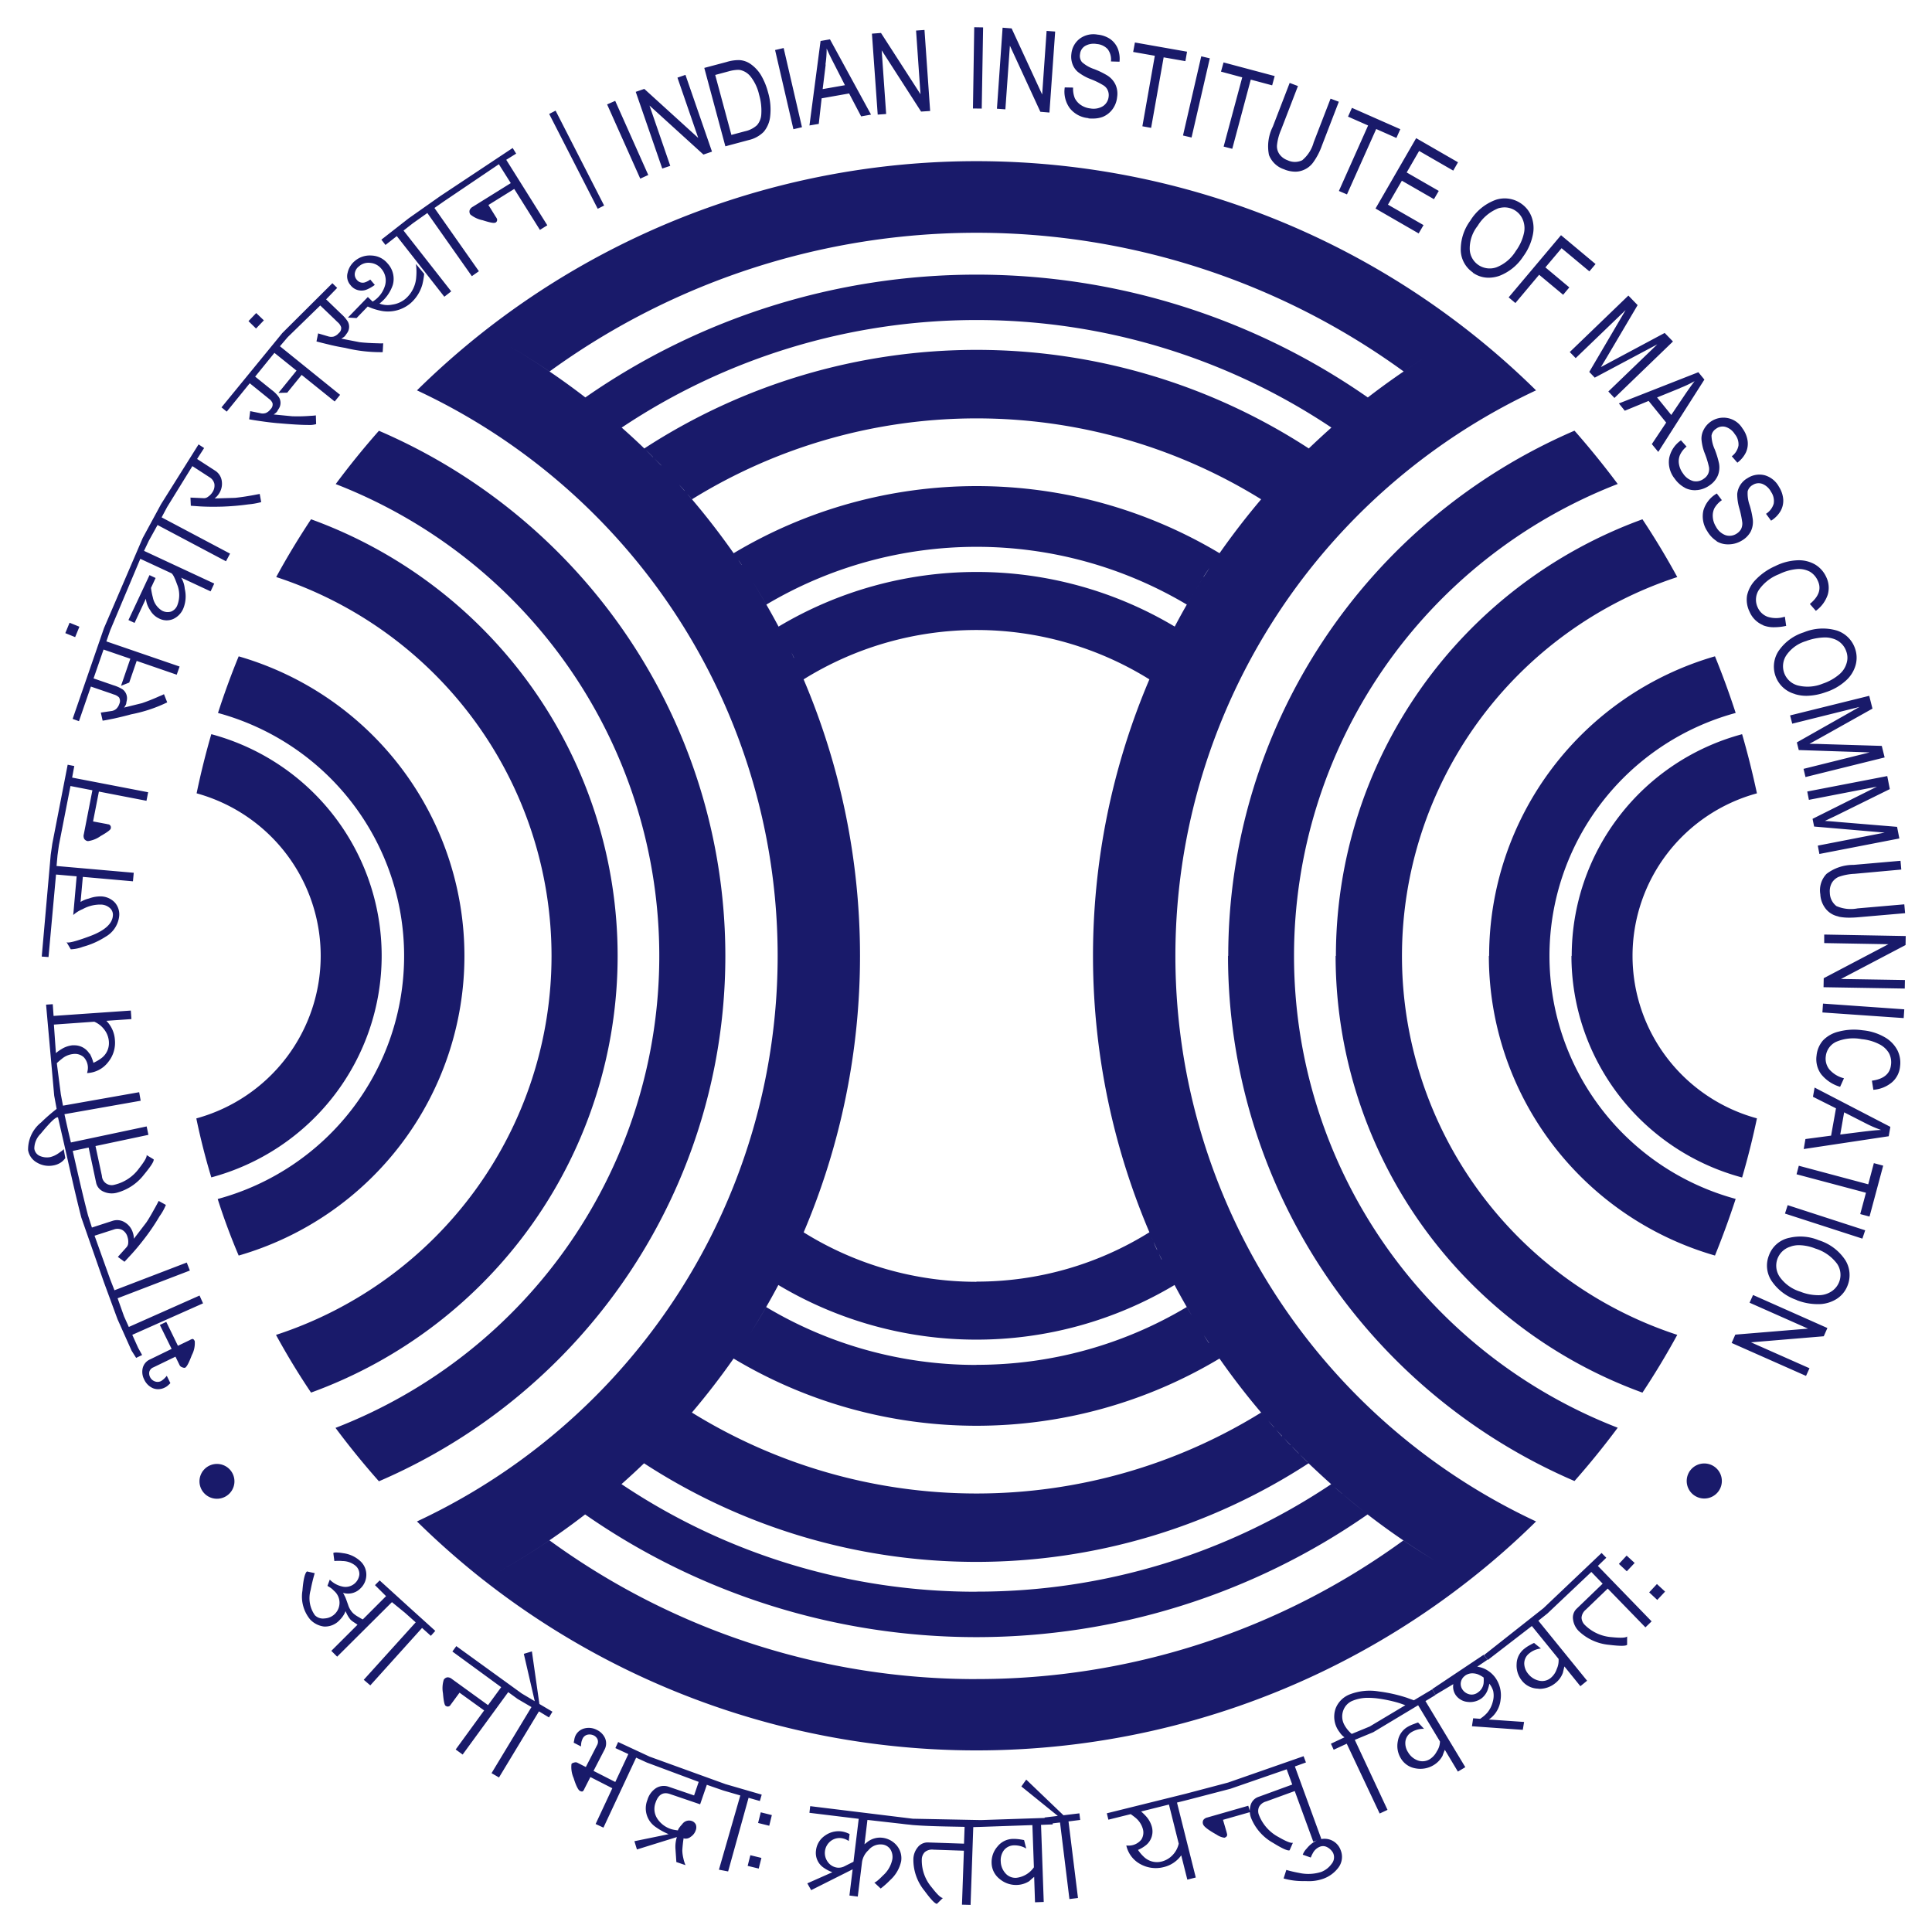 <?xml version="1.0" encoding="UTF-8" standalone="no"?>
<!-- Created with Inkscape (http://www.inkscape.org/) -->

<svg
   width="320"
   height="320"
   viewBox="0 0 84.667 84.667"
   version="1.1"
   id="svg205"
   inkscape:version="1.2.2 (732a01da63, 2022-12-09)"
   sodipodi:docname="iimc.svg"
   xmlns:inkscape="http://www.inkscape.org/namespaces/inkscape"
   xmlns:sodipodi="http://sodipodi.sourceforge.net/DTD/sodipodi-0.dtd"
   xmlns="http://www.w3.org/2000/svg"
   xmlns:svg="http://www.w3.org/2000/svg">
  <sodipodi:namedview
     id="namedview207"
     pagecolor="#ffffff"
     bordercolor="#000000"
     borderopacity="0.25"
     inkscape:showpageshadow="2"
     inkscape:pageopacity="0.0"
     inkscape:pagecheckerboard="0"
     inkscape:deskcolor="#d1d1d1"
     inkscape:document-units="mm"
     showgrid="false"
     inkscape:zoom="1.0824912"
     inkscape:cx="398.15566"
     inkscape:cy="219.86322"
     inkscape:window-width="1366"
     inkscape:window-height="705"
     inkscape:window-x="-8"
     inkscape:window-y="-8"
     inkscape:window-maximized="1"
     inkscape:current-layer="layer1" />
  <defs
     id="defs202" />
  <g
     inkscape:label="Layer 1"
     inkscape:groupmode="layer"
     id="layer1">
    <path
       id="Path_87955"
       data-name="Path 87955"
       d="m 42.157,83.469 0.084,-2.364 -1.335,-0.046 a 0.489,0.488 0 0 0 -0.381,0.11 0.469,0.467 0 0 0 -0.129,0.327 1.82,1.815 0 0 0 0.439,1.22 c 0.236,0.305 0.396,0.457 0.485,0.461 l -0.259,0.255 c -0.088,0 -0.268,-0.194 -0.546,-0.571 a 2.156,2.149 0 0 1 -0.488,-1.376 0.852,0.849 0 0 1 0.187,-0.525 0.547,0.546 0 0 1 0.469,-0.217 l 1.563,0.053 0.026,-0.737 c -0.716,-0.015 -1.571,-0.023 -2.275,-0.08 l -0.148,-0.017 c -0.114,-0.01 -0.223,-0.022 -0.325,-0.036 l -1.51,-0.171 -0.129,1.068 0.148,-0.118 a 0.902,0.899 0 0 1 0.607,-0.171 0.966,0.963 0 0 1 0.665,0.35 0.873,0.87 0 0 1 0.187,0.68 1.564,1.56 0 0 1 -0.477,0.824 3.878,3.866 0 0 1 -0.42,0.374 l -0.281,-0.263 c 0.05,0 0.176,-0.099 0.385,-0.312 a 1.292,1.288 0 0 0 0.405,-0.699 0.636,0.635 0 0 0 -0.088,-0.449 0.491,0.49 0 0 0 -0.381,-0.209 0.677,0.675 0 0 0 -0.576,0.251 0.889,0.887 0 0 0 -0.281,0.514 l -0.187,1.52 -0.366,-0.047 0.141,-1.148 -1.818,0.913 -0.168,-0.298 1.098,-0.487 a 1.636,1.631 0 0 1 -0.393,-0.206 0.785,0.782 0 0 1 -0.325,-0.748 0.904,0.902 0 0 1 0.381,-0.642 1.014,1.011 0 0 1 0.728,-0.194 1.057,1.054 0 0 1 0.363,0.118 l -0.037,0.304 a 0.75,0.748 0 0 0 -0.317,-0.125 0.635,0.634 0 0 0 -0.477,0.129 0.665,0.663 0 0 0 -0.119,0.92 0.6,0.598 0 0 0 0.416,0.243 0.556,0.554 0 0 0 0.281,-0.046 l 0.424,-0.213 0.229,-1.881 -2.16,-0.263 0.034,-0.292 4.499,0.551 2.983,0.059 2.791,-0.093 v -0.02 l 0.578,-0.069 -1.597,-1.291 0.213,-0.301 1.632,1.563 0.698,-0.084 0.035,0.289 -0.512,0.065 0.415,3.356 -0.375,0.046 -0.412,-3.355 -0.321,0.038 v 0.046 l -0.511,0.02 0.118,3.378 -0.382,0.015 -0.037,-1.114 c -0.073,0.06 -0.145,0.121 -0.214,0.187 a 1.065,1.062 0 0 1 -0.537,0.167 1.109,1.106 0 0 1 -0.763,-0.263 0.916,0.913 0 0 1 -0.351,-0.692 1.043,1.04 0 0 1 0.257,-0.729 0.883,0.88 0 0 1 0.669,-0.334 1.788,1.783 0 0 1 0.325,0.022 c 0.057,0.008 0.114,0.019 0.172,0.03 l 0.094,0.374 a 0.567,0.565 0 0 0 -0.087,-0.05 1.004,1.001 0 0 0 -0.446,-0.093 0.567,0.565 0 0 0 -0.458,0.232 0.736,0.734 0 0 0 -0.126,0.467 0.815,0.813 0 0 0 0.199,0.517 0.579,0.578 0 0 0 0.491,0.206 1.089,1.086 0 0 0 0.763,-0.46 l -0.066,-1.85 -2.298,0.08 -0.293,0.008 -0.118,3.409 z m 15.014,-1.034 a 3.087,3.077 0 0 1 -0.919,-0.114 l 0.119,-0.374 a 5.624,5.607 0 0 0 0.553,0.129 1.861,1.856 0 0 0 0.979,-0.042 1.009,1.006 0 0 0 0.45,-0.349 0.451,0.449 0 0 0 0.062,-0.494 0.644,0.642 0 0 0 -0.267,-0.248 0.375,0.374 0 0 0 -0.321,-0.007 0.6,0.598 0 0 0 -0.291,0.27 1.593,1.589 0 0 0 -0.094,0.198 l -0.351,-0.125 a 0.768,0.765 0 0 1 0.174,-0.27 1.295,1.291 0 0 1 0.444,-0.356 l -0.157,0.056 -0.812,-2.219 -1.254,0.457 a 0.497,0.495 0 0 0 -0.313,0.243 0.469,0.467 0 0 0 0,0.353 1.855,1.849 0 0 0 0.861,0.965 c 0.336,0.194 0.542,0.274 0.626,0.248 l -0.146,0.331 c -0.08,0.031 -0.32,-0.076 -0.719,-0.323 a 2.187,2.18 0 0 1 -0.968,-1.094 0.912,0.909 0 0 1 -0.056,-0.254 l -1.175,0.335 0.16,0.548 c 0,0.007 0.007,0.031 0.019,0.077 0.015,0.08 -0.027,0.133 -0.118,0.16 a 0.796,0.793 0 0 1 -0.337,-0.133 c -0.369,-0.206 -0.568,-0.358 -0.598,-0.461 a 0.226,0.225 0 0 1 0.015,-0.187 0.294,0.293 0 0 1 0.175,-0.107 l 1.792,-0.514 0.065,0.225 a 0.891,0.889 0 0 1 0.035,-0.244 0.542,0.54 0 0 1 0.359,-0.374 l 1.468,-0.536 -0.244,-0.668 -2.468,0.854 -1.839,0.479 -0.5,0.125 0.823,3.284 -0.37,0.093 -0.267,-1.064 a 1.318,1.314 0 0 1 -0.766,0.514 1.388,1.384 0 0 1 -1.003,-0.118 1.233,1.229 0 0 1 -0.639,-0.832 0.106,0.106 0 0 0 0.056,0.007 0.707,0.705 0 0 0 0.604,-0.263 0.579,0.578 0 0 0 0.056,-0.498 0.974,0.971 0 0 0 -0.293,-0.441 c -0.053,-0.046 -0.129,-0.103 -0.229,-0.175 l -0.979,0.243 -0.068,-0.28 3.468,-0.86 1.843,-0.486 3.312,-1.156 0.103,0.274 -0.485,0.175 1.159,3.177 -0.05,0.017 a 0.75,0.748 0 0 1 0.895,0.467 0.785,0.782 0 0 1 -0.111,0.79 1.428,1.423 0 0 1 -0.64,0.467 1.863,1.858 0 0 1 -0.705,0.108 z m -7.164,-3.049 a 2.174,2.167 0 0 1 0.206,0.198 1.151,1.148 0 0 1 0.259,0.449 0.781,0.778 0 0 1 -0.232,0.813 1.5,1.495 0 0 1 -0.369,0.224 1.715,1.71 0 0 0 0.271,0.316 0.825,0.822 0 0 0 0.761,0.194 0.995,0.992 0 0 0 0.501,-0.301 1.057,1.054 0 0 0 0.252,-0.483 l -0.429,-1.715 z m -18.501,2.55 0.937,-3.253 -0.743,-0.216 -0.724,-0.251 -0.294,0.855 -1.319,-0.449 c -0.301,-0.107 -0.516,0.022 -0.635,0.38 a 0.778,0.776 0 0 0 0.076,0.695 1.137,1.134 0 0 0 0.606,0.46 1.168,1.164 0 0 0 0.148,0.035 c 0.051,0.009 0.102,0.017 0.153,0.022 0,-0.042 0.058,-0.134 0.187,-0.274 a 0.366,0.364 0 0 1 0.396,-0.145 0.307,0.307 0 0 1 0.202,0.167 0.365,0.364 0 0 1 -0.009,0.255 0.545,0.543 0 0 1 -0.22,0.28 0.34,0.339 0 0 1 -0.313,0.065 0.474,0.473 0 0 1 -0.012,0.099 c -0.026,0.209 -0.037,0.354 -0.041,0.441 a 1.682,1.677 0 0 0 0.046,0.334 1.587,1.582 0 0 0 0.094,0.301 l -0.401,-0.136 c -0.011,-0.187 -0.026,-0.374 -0.038,-0.566 a 1.389,1.385 0 0 1 0.062,-0.529 l -1.751,0.544 -0.111,-0.362 1.5,-0.308 a 2.957,2.948 0 0 1 -0.607,-0.342 0.992,0.989 0 0 1 -0.323,-1.159 0.925,0.922 0 0 1 0.389,-0.525 0.656,0.654 0 0 1 0.562,-0.046 l 1.094,0.374 0.202,-0.594 -2.272,-0.847 -0.469,-0.215 -1.433,3.067 -0.343,-0.159 0.732,-1.567 -0.961,-0.49 -0.26,0.509 a 0.329,0.328 0 0 1 -0.061,0.103 c -0.026,0.031 -0.072,0.027 -0.141,-0.007 -0.068,-0.035 -0.169,-0.224 -0.272,-0.561 a 1.203,1.2 0 0 1 -0.094,-0.621 0.199,0.198 0 0 1 0.114,-0.057 0.181,0.18 0 0 1 0.133,0 l 0.381,0.194 0.488,-0.95 a 0.308,0.307 0 0 0 0.027,-0.259 0.347,0.346 0 0 0 -0.168,-0.175 0.422,0.421 0 0 0 -0.281,-0.031 0.316,0.315 0 0 0 -0.213,0.187 0.697,0.695 0 0 0 -0.062,0.259 0.281,0.28 0 0 0 0,0.068 l -0.321,-0.164 a 0.763,0.761 0 0 1 0.021,-0.11 0.693,0.691 0 0 1 0.05,-0.187 0.593,0.592 0 0 1 0.415,-0.334 0.761,0.759 0 0 1 0.531,0.071 0.741,0.739 0 0 1 0.358,0.366 0.584,0.582 0 0 1 -0.03,0.506 l -0.477,0.923 0.953,0.486 0.572,-1.223 -0.568,-0.263 0.122,-0.266 1.38,0.642 3.325,1.204 1.586,0.46 -0.081,0.28 -0.495,-0.141 -0.896,3.227 z m 1.259,-0.167 0.118,-0.467 0.485,0.118 -0.118,0.467 z m 0.457,-1.88 0.118,-0.467 0.485,0.121 -0.114,0.467 z m 25.797,-3.474 -0.572,0.265 -0.122,-0.265 0.595,-0.28 a 0.788,0.786 0 0 1 -0.214,-0.224 1.102,1.099 0 0 1 -0.175,-1.038 1.087,1.084 0 0 1 0.602,-0.612 2.413,2.405 0 0 1 1.289,-0.136 6.545,6.526 0 0 1 1.243,0.28 c 0.094,0.037 0.197,0.072 0.297,0.107 l 0.801,-0.478 0.145,0.247 -0.439,0.266 1.746,2.897 -0.325,0.194 -0.572,-0.954 c -0.038,0.088 -0.072,0.175 -0.102,0.263 a 1.06,1.057 0 0 1 -0.39,0.407 1.116,1.113 0 0 1 -0.797,0.141 0.92,0.918 0 0 1 -0.639,-0.437 1.051,1.048 0 0 1 -0.13,-0.763 0.884,0.881 0 0 1 0.424,-0.616 1.718,1.713 0 0 1 0.293,-0.133 c 0.053,-0.022 0.112,-0.042 0.168,-0.061 l 0.263,0.28 a 0.469,0.467 0 0 0 -0.103,0 1.019,1.016 0 0 0 -0.435,0.136 0.562,0.561 0 0 0 -0.281,0.422 0.726,0.724 0 0 0 0.118,0.467 0.813,0.81 0 0 0 0.424,0.358 0.6,0.598 0 0 0 0.531,-0.057 0.874,0.871 0 0 0 0.305,-0.342 0.804,0.802 0 0 0 0.138,-0.43 l -0.957,-1.589 -1.968,1.182 -0.808,0.335 1.434,3.068 -0.344,0.16 z m 0.226,-1.869 a 0.722,0.72 0 0 0 -0.381,0.421 0.77,0.768 0 0 0 0.05,0.622 1.357,1.353 0 0 0 0.24,0.32 0.599,0.597 0 0 0 0.084,0.077 l 0.785,-0.323 1.564,-0.935 -0.266,-0.093 a 6.014,5.996 0 0 0 -1.031,-0.213 c -0.114,-0.01 -0.223,-0.017 -0.325,-0.017 a 1.738,1.733 0 0 0 -0.722,0.142 z m -37.704,3.16 1.75,-2.897 -0.604,-0.353 -0.415,-0.301 -1.997,2.735 -0.305,-0.221 1.247,-1.712 -1.079,-0.778 -0.363,0.494 c 0,0 -0.021,0.027 -0.046,0.065 a 0.141,0.14 0 0 1 -0.197,0.016 h -0.006 c -0.049,-0.038 -0.087,-0.221 -0.114,-0.551 a 1.262,1.258 0 0 1 0.035,-0.59 0.228,0.227 0 0 1 0.16,-0.107 0.293,0.293 0 0 1 0.194,0.071 l 1.587,1.148 0.576,-0.787 -2.139,-1.563 0.172,-0.236 2.867,2.075 0.571,0.339 -0.479,-2.076 0.354,-0.107 0.328,2.304 0.572,0.339 -0.152,0.251 -0.439,-0.266 -1.751,2.897 z m -0.355,-8.465 a 35.487,35.381 0 0 1 -2.913,-2.566 27.45,27.368 0 0 0 0,-49.568 35.345,35.239 0 0 1 2.913,-2.569 34.883,34.779 0 0 1 46.129,2.569 27.451,27.369 0 0 0 0,49.568 34.118,34.016 0 0 1 -2.917,2.566 34.905,34.801 0 0 1 -43.21,0 m 21.601,4.341 a 31.641,31.547 0 0 0 18.711,-6.074 q 0.663,0.451 1.356,0.866 a 30.761,30.67 0 0 1 -2.924,-2.006 29.949,29.859 0 0 1 -34.29,0 31.252,31.159 0 0 1 -4,2.63 q 1.251,-0.691 2.437,-1.495 a 31.631,31.537 0 0 0 18.71,6.081 z m 0,-3.831 a 27.812,27.729 0 0 0 15.548,-4.709 c -0.338,-0.3 -0.665,-0.606 -0.992,-0.915 a 26.627,26.547 0 0 1 -29.12,0 q -0.512,0.493 -1.046,0.963 l 0.057,-0.05 a 27.798,27.716 0 0 0 15.553,4.715 z m 16.984,-3.514 q -0.469,-0.365 -0.915,-0.748 c 0.299,0.26 0.605,0.509 0.915,0.748 z m -33.905,-0.042 c 0.165,-0.128 0.325,-0.258 0.484,-0.389 -0.161,0.133 -0.324,0.264 -0.485,0.392 z m 32.957,-0.73 c -0.118,-0.104 -0.237,-0.202 -0.351,-0.304 0.113,0.107 0.229,0.201 0.351,0.307 z m -28.502,-3.561 a 23.642,23.571 0 0 0 24.943,0 l 0.134,0.155 a 31.786,31.691 0 0 1 -1.958,-2.523 20.659,20.597 0 0 1 -21.293,0 q -0.864,1.233 -1.827,2.366 m 26.983,2.174 c -0.114,-0.11 -0.229,-0.224 -0.343,-0.338 0.111,0.117 0.225,0.231 0.339,0.341 z m -0.389,-0.38 c -0.103,-0.107 -0.206,-0.213 -0.309,-0.316 0.099,0.109 0.202,0.212 0.306,0.319 z m -0.359,-0.369 c -0.103,-0.103 -0.202,-0.209 -0.297,-0.312 0.094,0.106 0.187,0.212 0.293,0.315 z m -0.375,-0.395 c -0.088,-0.093 -0.172,-0.187 -0.259,-0.28 0.081,0.093 0.164,0.187 0.252,0.288 z m -0.343,-0.38 c -0.084,-0.093 -0.168,-0.187 -0.248,-0.28 0.074,0.093 0.157,0.187 0.242,0.28 z m -13.043,-2.741 a 17.882,17.829 0 0 0 9.211,-2.532 c 0.071,0.124 0.142,0.247 0.216,0.365 q -0.389,-0.654 -0.75,-1.331 a 16.891,16.841 0 0 1 -17.363,0 q -0.583,1.1 -1.25,2.149 c 0.248,-0.388 0.489,-0.783 0.717,-1.182 a 17.877,17.824 0 0 0 9.211,2.536 z m 10.457,-0.548 -0.156,-0.239 z m -0.271,-0.407 c -0.072,-0.11 -0.148,-0.224 -0.221,-0.338 0.067,0.114 0.142,0.231 0.215,0.341 z m -10.187,-2.691 a 14.247,14.205 0 0 0 7.575,-2.162 c 0.05,0.11 0.094,0.221 0.144,0.331 a 31.11,31.017 0 0 1 -0.116,-24.627 l -0.028,0.065 a 14.316,14.274 0 0 0 -15.153,0 31.126,31.033 0 0 1 0,24.239 v -0.007 a 14.27,14.228 0 0 0 7.57,2.169 z m 8.116,-0.969 c -0.038,-0.08 -0.081,-0.164 -0.118,-0.248 a 2.645,2.637 0 0 0 0.112,0.25 z m -0.199,-0.426 c -0.053,-0.114 -0.107,-0.228 -0.157,-0.342 0.043,0.117 0.094,0.231 0.15,0.345 z M 35.044,29.369 34.873,28.988 Z m -0.248,-0.54 c -0.034,-0.077 -0.068,-0.152 -0.107,-0.228 0.035,0.077 0.067,0.148 0.1,0.228 z m 16.684,-1.368 q 0.589,-1.121 1.27,-2.181 c -0.257,0.399 -0.503,0.806 -0.74,1.215 a 17.984,17.93 0 0 0 -18.425,0 c -0.233,-0.407 -0.477,-0.806 -0.727,-1.201 0.445,0.703 0.868,1.426 1.261,2.166 a 16.889,16.839 0 0 1 17.362,0 z m 1.27,-2.181 0.251,-0.384 c -0.094,0.129 -0.175,0.254 -0.259,0.384 z M 32.504,24.755 c -0.046,-0.072 -0.094,-0.145 -0.145,-0.213 0.042,0.067 0.094,0.14 0.138,0.212 z m -2.18,-2.875 c 0.644,0.756 1.253,1.548 1.827,2.364 a 20.686,20.625 0 0 1 21.294,0 q 0.86,-1.227 1.823,-2.363 a 23.644,23.574 0 0 0 -24.943,0 z m -0.016,-0.019 c -0.061,-0.072 -0.126,-0.145 -0.187,-0.217 0.054,0.07 0.12,0.143 0.18,0.215 z M 30.003,21.507 c -0.081,-0.093 -0.16,-0.179 -0.241,-0.266 0.073,0.086 0.153,0.174 0.233,0.265 z m -0.351,-0.392 -0.229,-0.251 z m -0.336,-0.365 -0.275,-0.28 z m -0.336,-0.354 c -0.103,-0.103 -0.202,-0.206 -0.306,-0.305 0.094,0.093 0.195,0.201 0.298,0.304 z M 28.622,20.034 c -0.107,-0.107 -0.213,-0.213 -0.321,-0.316 0.1,0.102 0.206,0.208 0.313,0.315 z m 28.733,-0.381 c 0.356,-0.339 0.717,-0.674 1.087,-0.999 l -0.094,0.084 a 27.941,27.858 0 0 0 -31.102,0 l -0.072,-0.061 c 0.362,0.316 0.715,0.642 1.062,0.976 a 26.627,26.547 0 0 1 29.12,0 z M 27.12,18.625 26.769,18.321 Z m 32.822,-1.206 q 1.19,-0.92 2.469,-1.728 -0.454,0.286 -0.898,0.588 a 31.774,31.68 0 0 0 -37.429,0 q -0.83,-0.561 -1.698,-1.072 a 31.478,31.384 0 0 1 3.266,2.21 29.928,29.839 0 0 1 34.289,0 z m 4.564,58.231 0.053,-0.349 0.308,0.023 0.069,-0.05 a 1.371,1.367 0 0 0 0.26,-0.239 1.233,1.23 0 0 0 0.225,-0.467 0.979,0.976 0 0 0 0.015,-0.467 0.963,0.96 0 0 0 -0.168,-0.316 1.453,1.448 0 0 1 -0.061,0.236 0.831,0.829 0 0 1 -0.271,0.399 0.849,0.847 0 0 1 -0.619,0.164 0.72,0.718 0 0 1 -0.515,-0.289 0.656,0.654 0 0 1 -0.112,-0.491 l -0.781,0.467 -0.144,-0.248 2.25,-1.502 0.088,0.107 0.084,0.107 -0.45,0.305 a 1.097,1.093 0 0 1 0.445,0.16 1.218,1.215 0 0 1 0.344,0.316 1.335,1.331 0 0 1 0.236,0.965 1.206,1.203 0 0 1 -0.515,0.874 l 1.544,0.107 -0.057,0.346 z m -0.294,-2.219 a 0.446,0.445 0 0 0 -0.194,0.301 0.434,0.433 0 0 0 0.08,0.32 0.508,0.507 0 0 0 0.309,0.202 0.444,0.443 0 0 0 0.37,-0.093 0.562,0.561 0 0 0 0.241,-0.41 1.42,1.416 0 0 0 0,-0.236 1.312,1.308 0 0 0 -0.253,-0.141 0.723,0.721 0 0 0 -0.232,-0.043 0.544,0.542 0 0 0 -0.329,0.102 z m 3.187,0.571 a 0.924,0.921 0 0 1 -0.698,-0.342 1.065,1.062 0 0 1 -0.237,-0.741 0.875,0.872 0 0 1 0.336,-0.664 1.554,1.549 0 0 1 0.271,-0.175 1.529,1.524 0 0 1 0.157,-0.08 l 0.301,0.243 a 0.579,0.578 0 0 0 -0.094,0.015 0.943,0.94 0 0 0 -0.412,0.194 0.562,0.561 0 0 0 -0.225,0.457 0.732,0.73 0 0 0 0.179,0.452 0.828,0.825 0 0 0 0.469,0.292 0.589,0.587 0 0 0 0.523,-0.129 0.862,0.86 0 0 0 0.253,-0.38 0.909,0.906 0 0 0 0.08,-0.445 l -1.171,-1.441 -1.926,1.485 -0.086,-0.105 -0.084,-0.107 2.606,-2.056 2.546,-2.418 0.206,0.209 -0.369,0.358 2.355,2.43 -0.271,0.263 -1.652,-1.7 -0.96,0.924 a 0.501,0.5 0 0 0 -0.187,0.35 0.475,0.474 0 0 0 0.144,0.32 1.854,1.848 0 0 0 1.186,0.536 c 0.381,0.038 0.606,0.03 0.667,-0.03 v 0.365 c -0.062,0.057 -0.324,0.057 -0.789,0 a 2.208,2.202 0 0 1 -1.335,-0.608 0.873,0.87 0 0 1 -0.245,-0.502 0.535,0.534 0 0 1 0.172,-0.487 l 1.125,-1.083 -0.496,-0.514 -1.925,1.821 -0.397,0.316 2.136,2.63 -0.294,0.24 -0.701,-0.866 c -0.022,0.093 -0.046,0.187 -0.065,0.274 a 1.016,1.013 0 0 1 -0.329,0.456 1.102,1.099 0 0 1 -0.714,0.252 z m -51.458,-0.388 2.276,-2.517 -0.469,-0.419 -0.572,-0.467 -2.401,2.39 -0.255,-0.255 1.147,-1.144 c 0,0 -0.046,-0.035 -0.127,-0.088 a 1.166,1.163 0 0 1 -0.174,-0.129 1.271,1.267 0 0 1 -0.16,-0.243 c -0.015,-0.03 -0.037,-0.076 -0.065,-0.136 a 0.705,0.703 0 0 1 -0.053,0.122 1.101,1.098 0 0 1 -0.195,0.259 0.866,0.863 0 0 1 -0.696,0.293 1.007,1.004 0 0 1 -0.604,-0.308 1.581,1.577 0 0 1 -0.339,-1.265 c 0.038,-0.487 0.107,-0.767 0.199,-0.841 l 0.339,0.076 a 7.469,7.447 0 0 0 -0.179,0.741 1.292,1.288 0 0 0 0.187,1.102 0.495,0.493 0 0 0 0.42,0.141 0.69,0.688 0 0 0 0.412,-1.215 0.825,0.822 0 0 0 -0.172,-0.145 l -0.11,-0.068 0.102,-0.274 a 1.082,1.078 0 0 0 0.539,0.301 0.61,0.608 0 0 0 0.742,-0.44 0.546,0.544 0 0 0 0.015,-0.078 0.48,0.478 0 0 0 -0.164,-0.388 0.914,0.911 0 0 0 -0.58,-0.209 1.687,1.682 0 0 0 -0.351,0 l -0.046,-0.35 c 0.034,-0.035 0.187,-0.035 0.439,0.007 a 1.354,1.35 0 0 1 0.763,0.365 0.806,0.804 0 0 1 0.244,0.616 0.826,0.823 0 0 1 -0.256,0.561 0.755,0.753 0 0 1 -0.766,0.194 0.844,0.841 0 0 1 0.065,0.121 0.954,0.951 0 0 1 0.065,0.145 c 0.012,0.026 0.042,0.114 0.094,0.259 a 0.894,0.892 0 0 0 0.225,0.374 1.317,1.313 0 0 0 0.263,0.178 1.031,1.028 0 0 0 0.157,0.088 l 1.018,-1.019 -0.485,-0.483 0.205,-0.206 1.312,1.193 1.126,1.018 -0.195,0.217 -0.385,-0.346 -2.268,2.517 z m 56.332,-3.831 0.339,-0.365 0.358,0.331 -0.343,0.365 z m -1.327,-1.247 0.339,-0.365 0.351,0.323 -0.344,0.365 z m 3.093,-4.048 a 0.77,0.768 0 1 1 -0.01,0.016 v -0.018 z m -65.164,0 a 0.766,0.763 0 1 1 -0.01,0.015 v -0.017 z M 53.826,41.888 a 25.147,25.072 0 0 1 15.174,-23.014 q 0.994,1.129 1.894,2.336 a 22.255,22.189 0 0 0 0,41.358 q -0.899,1.209 -1.894,2.336 a 25.153,25.078 0 0 1 -15.184,-23.013 z m -39.114,20.684 a 22.258,22.192 0 0 0 0,-41.358 q 0.898,-1.209 1.894,-2.336 a 25.146,25.071 0 0 1 0,46.037 q -1.006,-1.135 -1.906,-2.345 z m 43.832,-20.681 a 20.438,20.377 0 0 1 13.434,-19.134 q 0.817,1.232 1.526,2.532 a 17.528,17.475 0 0 0 0,33.209 q -0.71,1.3 -1.526,2.532 a 20.441,20.38 0 0 1 -13.447,-19.14 z m -46.439,16.606 a 17.528,17.475 0 0 0 0,-33.209 c 0.469,-0.866 0.984,-1.711 1.526,-2.532 a 20.427,20.366 0 0 1 0,38.272 q -0.83,-1.233 -1.538,-2.533 z m -5.409,2.336 a 0.756,0.754 0 0 1 -0.375,-0.374 0.732,0.73 0 0 1 -0.066,-0.509 0.562,0.561 0 0 1 0.329,-0.38 l 0.937,-0.457 -0.516,-1.049 0.281,-0.136 0.511,1.049 0.516,-0.248 a 0.459,0.458 0 0 1 0.114,-0.05 c 0.038,-0.007 0.072,0.022 0.107,0.093 a 1.125,1.121 0 0 1 -0.127,0.613 c -0.127,0.333 -0.221,0.517 -0.297,0.555 a 0.218,0.218 0 0 1 -0.127,-0.022 0.187,0.187 0 0 1 -0.106,-0.08 l -0.187,-0.384 -0.965,0.467 a 0.298,0.297 0 0 0 -0.179,0.187 0.354,0.353 0 0 0 0.03,0.239 0.367,0.366 0 0 0 0.202,0.187 0.338,0.337 0 0 0 0.281,-0.011 0.909,0.906 0 0 0 0.205,-0.177 c 0.01,-0.011 0.026,-0.031 0.045,-0.053 l 0.157,0.32 a 0.719,0.717 0 0 1 -0.081,0.079 0.545,0.543 0 0 1 -0.153,0.11 0.643,0.641 0 0 1 -0.294,0.077 0.575,0.573 0 0 1 -0.253,-0.051 z m 69.191,-1.98 0.16,-0.365 3.187,-0.263 -2.562,-1.136 0.153,-0.338 3.258,1.448 -0.16,0.361 -3.187,0.266 2.563,1.136 -0.153,0.335 z m -70.12,0.339 -0.617,-1.38 -0.602,-1.637 -0.985,-2.821 c -0.308,-1.196 -0.579,-2.476 -0.867,-3.714 l -0.153,-0.668 c -0.076,-0.053 -0.328,0.187 -0.758,0.71 a 0.92,0.918 0 0 0 -0.281,0.654 0.407,0.406 0 0 0 0.245,0.323 0.776,0.774 0 0 0 0.447,0.05 1.053,1.049 0 0 0 0.392,-0.187 c 0.127,-0.084 0.195,-0.141 0.202,-0.171 l 0.072,0.399 a 0.737,0.735 0 0 1 -0.232,0.217 0.856,0.853 0 0 1 -0.297,0.107 1.019,1.016 0 0 1 -0.705,-0.121 0.77,0.768 0 0 1 -0.397,-0.551 1.524,1.52 0 0 1 0.573,-1.215 7.99,7.966 0 0 1 0.678,-0.591 l -0.107,-0.582 -0.356,-3.987 0.293,-0.02 0.036,0.514 3.385,-0.235 0.026,0.374 -1.098,0.076 a 1.312,1.308 0 0 1 0.375,0.841 1.344,1.34 0 0 1 -0.291,0.962 1.224,1.22 0 0 1 -0.937,0.487 0.094,0.093 0 0 0 0.021,-0.057 0.733,0.731 0 0 0 0.023,-0.202 0.687,0.685 0 0 0 -0.179,-0.434 0.574,0.572 0 0 0 -0.477,-0.141 0.901,0.898 0 0 0 -0.489,0.213 2.426,2.419 0 0 0 -0.217,0.187 l 0.176,1.364 0.094,0.498 3.339,-0.59 0.066,0.374 -3.341,0.59 0.165,0.737 0.118,0.502 3.32,-0.703 0.077,0.369 -2.319,0.491 0.281,1.308 a 0.428,0.427 0 0 0 0.45,0.405 0.394,0.392 0 0 0 0.099,-0.017 1.852,1.847 0 0 0 1.079,-0.718 c 0.239,-0.305 0.351,-0.499 0.331,-0.582 l 0.309,0.187 c 0.021,0.084 -0.123,0.305 -0.42,0.664 a 2.215,2.208 0 0 1 -1.224,0.806 0.865,0.863 0 0 1 -0.556,-0.057 0.55,0.549 0 0 1 -0.325,-0.407 l -0.324,-1.524 -0.697,0.149 c 0.214,0.949 0.431,1.902 0.666,2.813 l 0.174,0.544 0.893,-0.289 a 0.635,0.633 0 0 1 0.549,0.061 0.796,0.793 0 0 1 0.351,0.449 0.83,0.827 0 0 1 0.046,0.27 l 0.546,-0.714 c 0.103,-0.152 0.221,-0.354 0.354,-0.597 0.05,-0.084 0.111,-0.198 0.187,-0.346 l 0.316,0.175 a 2.397,2.39 0 0 1 -0.276,0.494 9.303,9.275 0 0 1 -0.639,0.95 c -0.221,0.289 -0.435,0.548 -0.64,0.767 l -0.259,0.28 -0.291,-0.213 0.385,-0.43 a 0.298,0.297 0 0 0 0.069,-0.187 0.656,0.654 0 0 0 -0.031,-0.255 0.504,0.503 0 0 0 -0.236,-0.312 0.452,0.45 0 0 0 -0.359,-0.019 l -0.849,0.274 0.685,1.912 0.187,0.479 3.168,-1.215 0.137,0.35 -3.167,1.215 0.281,0.791 0.21,0.467 3.1,-1.377 0.153,0.342 -3.101,1.38 0.257,0.571 0.174,0.314 -0.262,0.125 z m -1.833,-13.018 a 1.832,1.827 0 0 1 0.16,0.403 1.934,1.928 0 0 0 0.355,-0.209 0.824,0.821 0 0 0 0.323,-0.714 0.976,0.973 0 0 0 -0.209,-0.544 1.081,1.077 0 0 0 -0.431,-0.335 l -1.77,0.126 0.088,1.25 a 1.575,1.57 0 0 1 0.232,-0.167 1.131,1.128 0 0 1 0.488,-0.175 h 0.086 a 0.77,0.767 0 0 1 0.663,0.367 z m 74.809,10.798 a 2.162,2.156 0 0 1 -1.078,-0.798 1.218,1.215 0 0 1 -0.142,-1.163 1.206,1.203 0 0 1 0.899,-0.767 2.085,2.079 0 0 1 1.281,0.107 2.156,2.149 0 0 1 1.166,0.874 1.243,1.239 0 0 1 0.1,1.106 1.206,1.203 0 0 1 -0.458,0.578 1.5,1.495 0 0 1 -0.774,0.243 h -0.094 a 2.531,2.523 0 0 1 -0.915,-0.179 z m -0.247,-2.349 a 0.874,0.871 0 0 0 -0.627,1.062 0.919,0.916 0 0 0 0.119,0.265 1.722,1.717 0 0 0 0.904,0.654 2.137,2.131 0 0 0 0.823,0.156 1.014,1.011 0 0 0 0.538,-0.16 0.87,0.867 0 0 0 0.256,-1.215 1.864,1.859 0 0 0 -0.953,-0.669 2.014,2.008 0 0 0 -0.707,-0.148 1.125,1.121 0 0 0 -0.365,0.055 z m -13.237,-12.737 a 13.715,13.674 0 0 1 9.897,-13.124 c 0.331,0.813 0.634,1.638 0.907,2.482 a 11.069,11.036 0 0 0 0,21.296 q -0.411,1.259 -0.907,2.482 a 13.716,13.675 0 0 1 -9.909,-13.129 z M 9.553,52.541 a 11.07,11.037 0 0 0 0,-21.296 q 0.406,-1.261 0.907,-2.482 a 13.712,13.671 0 0 1 0,26.26 q -0.517,-1.215 -0.92,-2.479 z m 68.671,0.642 0.118,-0.369 3.397,1.102 -0.123,0.365 z m 3.298,0.022 0.251,-0.935 -3.042,-0.809 0.099,-0.374 3.043,0.813 0.246,-0.927 0.409,0.11 -0.599,2.231 z m -12.644,-11.316 a 10.088,10.058 0 0 1 7.467,-9.714 c 0.248,0.851 0.461,1.715 0.65,2.592 a 7.405,7.383 0 0 0 0,14.243 q -0.276,1.317 -0.65,2.592 a 10.095,10.065 0 0 1 -7.479,-9.711 z m -60.262,7.12 a 7.41,7.388 0 0 0 0,-14.243 q 0.274,-1.317 0.644,-2.592 a 10.087,10.057 0 0 1 0,19.423 q -0.385,-1.273 -0.656,-2.581 z m 70.504,0.908 1.125,-0.149 0.214,-1.197 -1.009,-0.506 0.072,-0.404 3.32,1.722 -0.072,0.411 -3.725,0.561 z m 1.526,-0.198 1.025,-0.129 c 0.317,-0.038 0.572,-0.065 0.766,-0.072 a 4.874,4.859 0 0 1 -0.644,-0.274 l -0.976,-0.498 z m 1.388,-2.36 c 0.51,-0.068 0.788,-0.296 0.834,-0.68 a 0.862,0.86 0 0 0 -0.084,-0.521 1.01,1.007 0 0 0 -0.424,-0.395 2.112,2.105 0 0 0 -0.777,-0.224 1.904,1.898 0 0 0 -1.125,0.121 0.8,0.797 0 0 0 -0.446,0.635 0.758,0.756 0 0 0 0.157,0.571 1.248,1.245 0 0 0 0.64,0.388 l -0.169,0.374 a 1.669,1.664 0 0 1 -0.833,-0.555 1.125,1.121 0 0 1 -0.199,-0.813 1.192,1.189 0 0 1 0.281,-0.664 1.395,1.391 0 0 1 0.691,-0.388 2.604,2.596 0 0 1 1.052,-0.057 2.354,2.347 0 0 1 0.964,0.304 1.413,1.409 0 0 1 0.553,0.566 1.228,1.224 0 0 1 0.118,0.718 1.052,1.049 0 0 1 -0.351,0.689 1.435,1.431 0 0 1 -0.819,0.331 z m -2.17,-2.99 0.026,-0.388 3.562,0.251 -0.026,0.384 z m 0.05,-1.106 0.008,-0.395 2.833,-1.489 -2.812,-0.05 v -0.374 l 3.572,0.065 -0.007,0.395 -2.831,1.487 2.803,0.046 -0.007,0.374 z m -78.085,-1.343 0.393,-4.458 0.069,-0.483 0.674,-3.466 0.29,0.057 -0.094,0.507 3.331,0.642 -0.073,0.374 -2.085,-0.403 -0.256,1.308 0.607,0.114 a 0.34,0.339 0 0 0 0.076,0.015 0.136,0.136 0 0 1 0.094,0.165 v 0.013 c -0.01,0.061 -0.159,0.171 -0.448,0.335 a 1.228,1.224 0 0 1 -0.554,0.221 0.223,0.222 0 0 1 -0.164,-0.103 0.29,0.289 0 0 1 -0.015,-0.202 l 0.375,-1.923 -0.961,-0.187 -0.507,2.596 -0.061,0.442 -0.042,0.467 3.383,0.297 -0.035,0.374 -2.196,-0.194 -0.099,1.098 a 1.204,1.201 0 0 1 0.363,-0.149 1.431,1.427 0 0 1 0.557,-0.093 0.87,0.867 0 0 1 0.58,0.266 0.786,0.784 0 0 1 0.187,0.638 1.19,1.187 0 0 1 -0.591,0.863 3.544,3.533 0 0 1 -0.994,0.441 1.659,1.654 0 0 1 -0.531,0.11 l -0.187,-0.316 c 0.049,0.059 0.386,-0.023 1.009,-0.254 0.649,-0.239 0.992,-0.54 1.022,-0.896 a 0.393,0.392 0 0 0 -0.13,-0.342 0.603,0.601 0 0 0 -0.375,-0.152 1.573,1.568 0 0 0 -0.815,0.198 1.43,1.426 0 0 0 -0.416,0.259 l 0.149,-1.695 -0.904,-0.079 -0.329,3.616 z m 1.067,-0.635 v 0.007 h -0.011 z m 77.681,-1.121 a 0.949,0.946 0 0 1 -0.553,-0.32 1.107,1.104 0 0 1 -0.251,-0.654 1.044,1.041 0 0 1 0.271,-0.893 1.925,1.919 0 0 1 1.188,-0.395 l 2.055,-0.179 0.034,0.384 -2.051,0.187 a 2.369,2.361 0 0 0 -0.694,0.134 0.656,0.654 0 0 0 -0.305,0.274 0.768,0.765 0 0 0 -0.081,0.426 0.75,0.748 0 0 0 0.287,0.578 1.557,1.552 0 0 0 0.926,0.103 l 2.05,-0.178 0.035,0.388 -2.055,0.178 c -0.135,0.012 -0.261,0.018 -0.375,0.018 a 2.25,2.243 0 0 1 -0.495,-0.046 z m -0.915,-3.106 2.932,-0.57 -3.093,-0.266 -0.068,-0.338 2.821,-1.41 -2.982,0.578 -0.072,-0.365 3.506,-0.677 0.112,0.571 -2.349,1.159 -0.496,0.236 c 0.138,0.007 0.336,0.022 0.594,0.046 l 2.569,0.213 0.1,0.509 -3.504,0.68 z m -0.625,-3.364 2.898,-0.721 -3.107,-0.103 -0.084,-0.335 2.746,-1.555 -2.948,0.734 -0.094,-0.362 3.468,-0.859 0.142,0.561 -2.287,1.281 -0.477,0.263 c 0.133,0 0.331,0 0.591,0.011 l 2.581,0.079 0.125,0.506 -3.468,0.859 z m -75.854,-2.19 1.373,-3.976 1.699,-3.953 v 0 l 0.804,-1.483 1.643,-2.617 0.243,0.16 -0.308,0.479 0.781,0.506 a 0.642,0.64 0 0 1 0.302,0.467 0.786,0.784 0 0 1 -0.129,0.555 0.802,0.8 0 0 1 -0.187,0.202 l 0.904,-0.027 c 0.187,-0.02 0.411,-0.05 0.685,-0.099 0.094,-0.015 0.225,-0.042 0.389,-0.072 l 0.065,0.358 a 3.187,3.177 0 0 1 -0.557,0.099 11.169,11.136 0 0 1 -1.144,0.099 c -0.37,0.011 -0.701,0.007 -1.002,-0.011 l -0.382,-0.027 -0.015,-0.358 0.58,0.026 a 0.274,0.273 0 0 0 0.187,-0.061 0.638,0.636 0 0 0 0.187,-0.187 0.52,0.519 0 0 0 0.094,-0.38 0.455,0.453 0 0 0 -0.214,-0.29 l -0.75,-0.487 -1.107,1.794 -0.241,0.452 2.999,1.589 -0.179,0.335 -2.999,-1.589 -0.381,0.689 -0.211,0.444 3.077,1.433 -0.16,0.342 -1.289,-0.601 a 1.142,1.138 0 0 1 0.157,0.491 1.423,1.419 0 0 1 -0.068,0.87 0.882,0.879 0 0 1 -0.44,0.452 0.724,0.721 0 0 1 -0.624,-0.027 0.871,0.868 0 0 1 -0.385,-0.361 1.076,1.073 0 0 1 -0.187,-0.503 l -0.496,1.061 -0.268,-0.125 0.923,-1.969 0.267,0.126 -0.202,0.434 a 2.994,2.985 0 0 0 0.083,0.422 0.872,0.869 0 0 0 0.401,0.575 0.518,0.517 0 0 0 0.404,0.038 0.481,0.479 0 0 0 0.26,-0.26 1.234,1.231 0 0 0 -0.007,-0.935 c -0.103,-0.292 -0.187,-0.457 -0.256,-0.487 l -1.353,-0.628 -1.319,3.132 -0.169,0.487 3.21,1.102 -0.127,0.358 -1.754,-0.605 -0.327,0.95 -0.359,0.141 0.408,-1.186 -1.174,-0.403 -0.438,1.265 0.884,0.305 a 1.65,1.645 0 0 1 0.393,0.178 0.485,0.483 0 0 1 0.179,0.483 c -0.007,0.038 -0.02,0.088 -0.026,0.149 a 0.62,0.619 0 0 1 -0.094,0.164 l 0.785,-0.194 c 0.202,-0.068 0.461,-0.167 0.767,-0.305 a 1.693,1.688 0 0 0 0.198,-0.088 l 0.142,0.358 a 6.323,6.304 0 0 1 -1.571,0.522 c -0.245,0.068 -0.5,0.128 -0.762,0.187 -0.214,0.042 -0.375,0.077 -0.497,0.093 l -0.08,-0.354 0.442,-0.065 a 0.411,0.409 0 0 0 0.229,-0.093 0.531,0.53 0 0 0 0.142,-0.227 0.303,0.302 0 0 0 -0.015,-0.28 0.529,0.527 0 0 0 -0.215,-0.125 c -0.04,-0.011 -0.094,-0.035 -0.174,-0.061 l -0.844,-0.289 -0.523,1.517 z M 78.66,30.414 a 1.248,1.244 0 0 1 -0.879,-1.525 1.227,1.223 0 0 1 0.217,-0.436 2.099,2.092 0 0 1 1.048,-0.741 2.179,2.173 0 0 1 1.46,-0.077 1.252,1.249 0 0 1 0.789,0.787 1.218,1.215 0 0 1 0.022,0.734 1.434,1.43 0 0 1 -0.439,0.684 2.394,2.387 0 0 1 -0.88,0.498 2.548,2.54 0 0 1 -0.828,0.155 1.701,1.696 0 0 1 -0.518,-0.077 z m 0.511,-2.326 a 1.593,1.589 0 0 0 -0.873,0.608 0.874,0.871 0 0 0 0.469,1.338 1.74,1.734 0 0 0 1.117,-0.076 2.183,2.176 0 0 0 0.727,-0.411 0.994,0.992 0 0 0 0.308,-0.467 0.799,0.796 0 0 0 -0.007,-0.529 0.865,0.863 0 0 0 -0.579,-0.561 1.125,1.121 0 0 0 -0.366,-0.055 2.509,2.502 0 0 0 -0.808,0.154 z m -76.309,-0.342 0.187,-0.456 0.431,0.175 -0.187,0.456 z M 77.273,27.4 a 1.096,1.092 0 0 1 -0.598,-0.586 1.194,1.191 0 0 1 -0.114,-0.71 1.406,1.402 0 0 1 0.375,-0.695 2.681,2.673 0 0 1 0.861,-0.601 2.381,2.374 0 0 1 0.979,-0.255 1.422,1.418 0 0 1 0.77,0.187 1.232,1.228 0 0 1 0.486,0.548 1.088,1.085 0 0 1 0.068,0.767 1.445,1.441 0 0 1 -0.523,0.714 l -0.263,-0.301 c 0.397,-0.328 0.516,-0.664 0.347,-1.02 a 0.859,0.856 0 0 0 -0.347,-0.395 1.031,1.028 0 0 0 -0.568,-0.114 2.211,2.205 0 0 0 -0.781,0.224 1.914,1.908 0 0 0 -0.889,0.695 0.794,0.792 0 0 0 -0.041,0.775 0.765,0.763 0 0 0 0.434,0.399 1.226,1.222 0 0 0 0.75,-0.007 l 0.057,0.403 a 2.359,2.352 0 0 1 -0.499,0.059 1.272,1.268 0 0 1 -0.516,-0.085 z m -2.036,-3.683 a 1.273,1.269 0 0 1 -0.42,-0.441 1.181,1.177 0 0 1 -0.168,-0.908 1.265,1.262 0 0 1 0.588,-0.741 l 0.221,0.292 a 1.089,1.086 0 0 0 -0.325,0.35 0.742,0.74 0 0 0 -0.072,0.388 0.906,0.904 0 0 0 0.138,0.422 0.78,0.778 0 0 0 0.42,0.374 0.562,0.561 0 0 0 0.477,-0.061 0.581,0.579 0 0 0 0.202,-0.202 0.562,0.561 0 0 0 0.056,-0.28 4.239,4.227 0 0 0 -0.129,-0.627 2.266,2.26 0 0 1 -0.094,-0.631 0.895,0.892 0 0 1 0.454,-0.699 0.946,0.943 0 0 1 0.75,-0.126 1.04,1.037 0 0 1 0.626,0.507 1.201,1.197 0 0 1 0.187,0.555 0.927,0.924 0 0 1 -0.122,0.514 1.23,1.226 0 0 1 -0.411,0.415 L 77.393,22.517 a 0.791,0.789 0 0 0 0.337,-0.445 0.706,0.704 0 0 0 -0.114,-0.514 0.75,0.748 0 0 0 -0.385,-0.353 0.469,0.467 0 0 0 -0.417,0.046 0.451,0.449 0 0 0 -0.225,0.28 1.538,1.534 0 0 0 0.088,0.612 3.909,3.897 0 0 1 0.137,0.627 0.961,0.958 0 0 1 -0.094,0.529 1.016,1.013 0 0 1 -0.389,0.392 1.125,1.121 0 0 1 -0.554,0.164 h -0.022 a 0.969,0.966 0 0 1 -0.525,-0.132 z m -1.388,-2.336 a 1.28,1.277 0 0 1 -0.457,-0.403 1.159,1.155 0 0 1 -0.245,-0.89 1.247,1.243 0 0 1 0.519,-0.791 l 0.245,0.274 a 1.016,1.013 0 0 0 -0.291,0.374 0.721,0.719 0 0 0 -0.042,0.392 0.937,0.935 0 0 0 0.177,0.41 0.786,0.784 0 0 0 0.448,0.335 0.562,0.561 0 0 0 0.469,-0.107 0.514,0.512 0 0 0 0.187,-0.217 0.507,0.506 0 0 0 0.036,-0.28 3.869,3.858 0 0 0 -0.187,-0.612 2.119,2.113 0 0 1 -0.144,-0.62 0.833,0.831 0 0 1 0.094,-0.407 0.971,0.968 0 0 1 1.697,-0.073 1.203,1.199 0 0 1 0.229,0.536 0.925,0.922 0 0 1 -0.072,0.525 1.243,1.239 0 0 1 -0.375,0.449 l -0.244,-0.28 a 0.765,0.763 0 0 0 0.293,-0.467 0.693,0.691 0 0 0 -0.16,-0.502 0.733,0.731 0 0 0 -0.412,-0.32 0.469,0.467 0 0 0 -0.411,0.084 0.431,0.43 0 0 0 -0.199,0.301 1.562,1.558 0 0 0 0.142,0.602 3.963,3.951 0 0 1 0.187,0.612 0.969,0.966 0 0 1 -0.052,0.536 0.99,0.987 0 0 1 -0.351,0.421 1.125,1.121 0 0 1 -0.538,0.213 c -0.037,0 -0.073,0.007 -0.109,0.007 a 0.975,0.972 0 0 1 -0.441,-0.102 z m -1.46,-1.919 0.629,-0.942 -0.77,-0.95 -1.044,0.43 -0.259,-0.32 3.483,-1.368 0.264,0.323 -2.021,3.17 z m 1.243,-2.455 -1.013,0.411 0.621,0.767 0.579,-0.859 c 0.177,-0.263 0.325,-0.467 0.443,-0.622 a 4.874,4.859 0 0 1 -0.64,0.302 z m -61.436,1.541 c -0.251,-0.022 -0.511,-0.053 -0.781,-0.093 -0.213,-0.03 -0.375,-0.057 -0.496,-0.079 l 0.046,-0.358 0.438,0.088 a 0.423,0.421 0 0 0 0.248,-0.007 0.507,0.506 0 0 0 0.206,-0.167 0.281,0.28 0 0 0 0.084,-0.27 0.448,0.447 0 0 0 -0.157,-0.187 c -0.034,-0.026 -0.08,-0.068 -0.145,-0.118 l -0.694,-0.561 -1.009,1.243 -0.229,-0.187 2.665,-3.257 2.194,-2.184 0.21,0.206 -0.485,0.502 0.67,0.646 a 1.54,1.535 0 0 1 0.281,0.327 0.478,0.477 0 0 1 -0.042,0.518 c -0.022,0.03 -0.05,0.072 -0.088,0.122 a 0.642,0.64 0 0 1 -0.157,0.107 l 0.797,0.156 c 0.214,0.026 0.488,0.042 0.828,0.05 a 2.012,2.006 0 0 0 0.213,0 l -0.022,0.388 a 6.51,6.49 0 0 1 -1.643,-0.187 c -0.252,-0.042 -0.508,-0.093 -0.77,-0.16 -0.211,-0.05 -0.375,-0.093 -0.489,-0.122 l 0.072,-0.354 0.436,0.129 a 0.449,0.448 0 0 0 0.244,0.011 0.484,0.482 0 0 0 0.221,-0.149 0.281,0.28 0 0 0 0.108,-0.263 0.503,0.502 0 0 0 -0.138,-0.206 c -0.035,-0.03 -0.077,-0.072 -0.134,-0.129 l -0.644,-0.616 -1.426,1.388 -0.34,0.399 2.636,2.129 -0.237,0.292 -1.448,-1.165 -0.632,0.778 -0.385,0.011 0.793,-0.977 -0.969,-0.778 -0.844,1.041 0.727,0.586 a 1.389,1.385 0 0 1 0.306,0.305 0.469,0.467 0 0 1 0,0.517 c -0.021,0.031 -0.046,0.077 -0.076,0.129 a 0.701,0.699 0 0 1 -0.146,0.121 l 0.809,0.079 a 7.085,7.064 0 0 0 0.822,-0.02 1.833,1.828 0 0 0 0.218,-0.019 l 0.012,0.384 a 1.093,1.09 0 0 1 -0.366,0.036 q -0.433,0 -1.307,-0.078 z m 58.287,-1.391 2.146,-2.067 -2.742,1.46 -0.24,-0.251 1.593,-2.71 -2.188,2.105 -0.26,-0.266 2.569,-2.475 0.405,0.419 -1.327,2.247 -0.281,0.467 0.523,-0.28 2.271,-1.215 0.363,0.374 -2.565,2.475 z m -59.594,-3.084 0.339,-0.354 0.335,0.32 -0.343,0.358 z m 4.358,-0.156 0.873,-0.901 0.21,0.202 a 1.47,1.465 0 0 0 0.146,-0.104 1.218,1.215 0 0 0 0.404,-0.627 0.79,0.788 0 0 0 -0.172,-0.714 0.7,0.698 0 0 0 -0.469,-0.251 0.62,0.618 0 0 0 -0.501,0.145 0.469,0.467 0 0 0 -0.187,0.297 0.362,0.361 0 0 0 0.088,0.301 0.325,0.324 0 0 0 0.381,0.099 0.838,0.835 0 0 0 0.206,-0.114 l 0.199,0.235 a 1.614,1.609 0 0 1 -0.366,0.209 0.605,0.604 0 0 1 -0.705,-0.206 0.582,0.58 0 0 1 -0.118,-0.54 0.921,0.919 0 0 1 0.308,-0.506 1.013,1.01 0 0 1 0.75,-0.243 0.949,0.946 0 0 1 0.687,0.342 0.997,0.994 0 0 1 0.232,0.95 1.726,1.72 0 0 1 -0.584,0.813 0.989,0.986 0 0 0 0.557,0.046 1.146,1.143 0 0 0 0.587,-0.259 1.383,1.378 0 0 0 0.469,-0.969 2.512,2.504 0 0 0 -0.015,-0.555 l 0.362,0.434 a 3.281,3.271 0 0 1 -0.08,0.467 1.707,1.702 0 0 1 -0.526,0.828 1.532,1.527 0 0 1 -1.342,0.312 2.531,2.523 0 0 1 -0.526,-0.176 l -0.489,0.507 z m 50.867,-0.885 2.295,-2.725 1.514,1.265 -0.271,0.32 -1.218,-1.015 -0.709,0.841 1.048,0.877 -0.271,0.323 -1.052,-0.877 -1.04,1.239 z m -48.725,-2.685 -0.496,0.388 -0.18,-0.232 1.197,-0.935 1.387,-0.977 3.17,-2.105 0.153,0.247 -0.435,0.27 1.8,2.87 -0.324,0.202 -1.125,-1.794 -1.132,0.703 0.324,0.521 a 0.433,0.432 0 0 1 0.042,0.068 0.134,0.134 0 0 1 -0.053,0.182 h -0.011 c -0.053,0.035 -0.236,0 -0.553,-0.103 a 1.246,1.242 0 0 1 -0.539,-0.251 0.225,0.224 0 0 1 -0.034,-0.187 0.292,0.292 0 0 1 0.138,-0.152 l 1.666,-1.037 -0.522,-0.828 -2.399,1.621 -0.424,0.296 1.948,2.772 -0.309,0.217 -1.95,-2.768 -0.639,0.453 -0.404,0.316 2.089,2.665 -0.302,0.235 z m 47.162,1.596 a 1.218,1.215 0 0 1 -0.535,-1.057 2.13,2.124 0 0 1 0.417,-1.215 2.188,2.181 0 0 1 1.135,-0.92 1.257,1.253 0 0 1 1.101,0.175 1.218,1.215 0 0 1 0.451,0.582 1.437,1.433 0 0 1 0.049,0.809 2.406,2.399 0 0 1 -0.415,0.92 2.182,2.176 0 0 1 -1.037,0.848 1.423,1.419 0 0 1 -0.469,0.085 1.175,1.172 0 0 1 -0.709,-0.225 z m 1.086,-2.804 a 1.861,1.855 0 0 0 -0.881,0.76 1.593,1.589 0 0 0 -0.347,1.004 0.87,0.867 0 0 0 0.37,0.703 0.886,0.883 0 0 0 0.796,0.11 1.734,1.729 0 0 0 0.854,-0.718 2.079,2.073 0 0 0 0.351,-0.76 0.99,0.987 0 0 0 -0.026,-0.561 0.869,0.866 0 0 0 -0.815,-0.589 1.009,1.006 0 0 0 -0.312,0.052 z m -5.357,0 1.781,-3.084 1.834,1.057 -0.209,0.365 -1.495,-0.862 -0.545,0.943 1.406,0.809 -0.211,0.362 -1.406,-0.809 -0.61,1.049 1.559,0.896 -0.213,0.365 z m -36.213,-4.145 0.281,-0.145 2.127,4.159 -0.281,0.141 z m 34.608,3.375 1.28,-2.87 -0.88,-0.388 0.172,-0.384 2.119,0.935 -0.171,0.384 -0.885,-0.392 -1.281,2.866 z m -32.069,-3.793 0.354,-0.156 1.449,3.249 -0.351,0.16 z m 29.69,2.851 a 1.062,1.059 0 0 1 -0.685,-0.635 1.926,1.92 0 0 1 0.167,-1.239 l 0.74,-1.919 0.363,0.137 -0.74,1.919 a 2.281,2.275 0 0 0 -0.179,0.677 0.608,0.606 0 0 0 0.111,0.395 0.75,0.748 0 0 0 0.351,0.26 0.74,0.738 0 0 0 0.645,0 1.555,1.55 0 0 0 0.501,-0.784 l 0.74,-1.915 0.362,0.136 -0.74,1.919 a 2.916,2.907 0 0 1 -0.396,0.756 0.987,0.984 0 0 1 -0.534,0.358 0.858,0.855 0 0 1 -0.239,0.031 1.312,1.308 0 0 1 -0.469,-0.093 z m -28.436,-3.402 0.375,-0.129 2.364,2.149 -0.911,-2.642 0.351,-0.122 1.163,3.364 -0.375,0.129 -2.364,-2.149 0.91,2.643 -0.351,0.118 z m 25.764,2.398 0.815,-3.033 -0.931,-0.251 0.112,-0.403 2.241,0.597 -0.111,0.407 -0.937,-0.251 -0.811,3.032 z m -22.76,-3.447 0.976,-0.259 a 1.793,1.788 0 0 1 0.568,-0.083 0.958,0.955 0 0 1 0.507,0.187 1.632,1.627 0 0 1 0.431,0.467 2.973,2.964 0 0 1 0.313,0.76 2.676,2.668 0 0 1 0.094,1.037 1.26,1.256 0 0 1 -0.287,0.695 1.356,1.352 0 0 1 -0.656,0.358 l -1.022,0.274 z m 1.074,0.149 -0.595,0.16 0.709,2.627 0.599,-0.16 a 1.125,1.121 0 0 0 0.523,-0.266 0.787,0.785 0 0 0 0.187,-0.46 2.478,2.471 0 0 0 -0.094,-0.874 2.002,1.996 0 0 0 -0.363,-0.783 0.794,0.792 0 0 0 -0.469,-0.301 0.619,0.617 0 0 0 -0.094,-0.007 1.657,1.652 0 0 0 -0.417,0.068 z m 19.905,2.813 0.8,-3.47 0.375,0.088 -0.8,3.47 z m -17.876,-3.745 0.375,-0.088 0.803,3.47 -0.375,0.088 z m 16.096,3.341 0.545,-3.09 -0.949,-0.167 0.077,-0.415 2.284,0.403 -0.072,0.415 -0.953,-0.167 -0.549,3.09 z m -14.103,-3.738 0.412,-0.072 1.8,3.299 -0.434,0.077 -0.527,-1.004 -1.204,0.213 -0.126,1.121 -0.408,0.068 z m 0.225,1.028 -0.133,1.081 0.976,-0.171 -0.469,-0.92 c -0.145,-0.28 -0.257,-0.509 -0.332,-0.688 a 4.701,4.687 0 0 1 -0.053,0.705 z m 11.52,2.353 a 1.164,1.161 0 0 1 -0.819,-0.43 1.236,1.233 0 0 1 -0.225,-0.916 l 0.366,0.007 a 1.11,1.106 0 0 0 0.076,0.467 0.788,0.786 0 0 0 0.263,0.296 0.93,0.927 0 0 0 0.42,0.152 0.789,0.787 0 0 0 0.553,-0.103 0.562,0.561 0 0 0 0.245,-0.411 0.525,0.523 0 0 0 -0.038,-0.28 0.477,0.476 0 0 0 -0.187,-0.217 3.356,3.346 0 0 0 -0.576,-0.28 2.156,2.149 0 0 1 -0.554,-0.316 0.826,0.823 0 0 1 -0.232,-0.346 0.945,0.942 0 0 1 -0.045,-0.441 0.952,0.949 0 0 1 0.366,-0.664 1.008,1.005 0 0 1 0.782,-0.178 1.186,1.182 0 0 1 0.553,0.194 0.965,0.963 0 0 1 0.331,0.415 1.234,1.231 0 0 1 0.077,0.578 l -0.375,-0.011 a 0.763,0.761 0 0 0 -0.141,-0.536 0.723,0.721 0 0 0 -0.481,-0.228 0.75,0.748 0 0 0 -0.516,0.088 0.469,0.467 0 0 0 -0.217,0.354 0.43,0.429 0 0 0 0.084,0.35 1.535,1.531 0 0 0 0.538,0.308 3.629,3.618 0 0 1 0.576,0.28 0.959,0.956 0 0 1 0.359,0.407 0.974,0.971 0 0 1 0.068,0.54 1.069,1.065 0 0 1 -0.209,0.54 0.998,0.995 0 0 1 -0.435,0.331 1.218,1.215 0 0 1 -0.414,0.068 1.637,1.633 0 0 1 -0.203,-0.007 z m -9.494,-3.702 0.397,-0.03 1.731,2.684 -0.194,-2.789 0.369,-0.027 0.248,3.551 -0.397,0.026 -1.727,-2.684 0.196,2.79 -0.37,0.027 z m 7.381,3.424 -1.335,-2.897 -0.198,2.79 -0.37,-0.027 0.248,-3.551 0.396,0.031 1.338,2.897 0.195,-2.787 0.375,0.027 -0.251,3.55 z m -2.954,-0.145 0.056,-3.56 0.389,0.007 -0.06,3.558 z"
       fill="#191a6a"
       style="stroke-width:0.265" />
  </g>
</svg>
